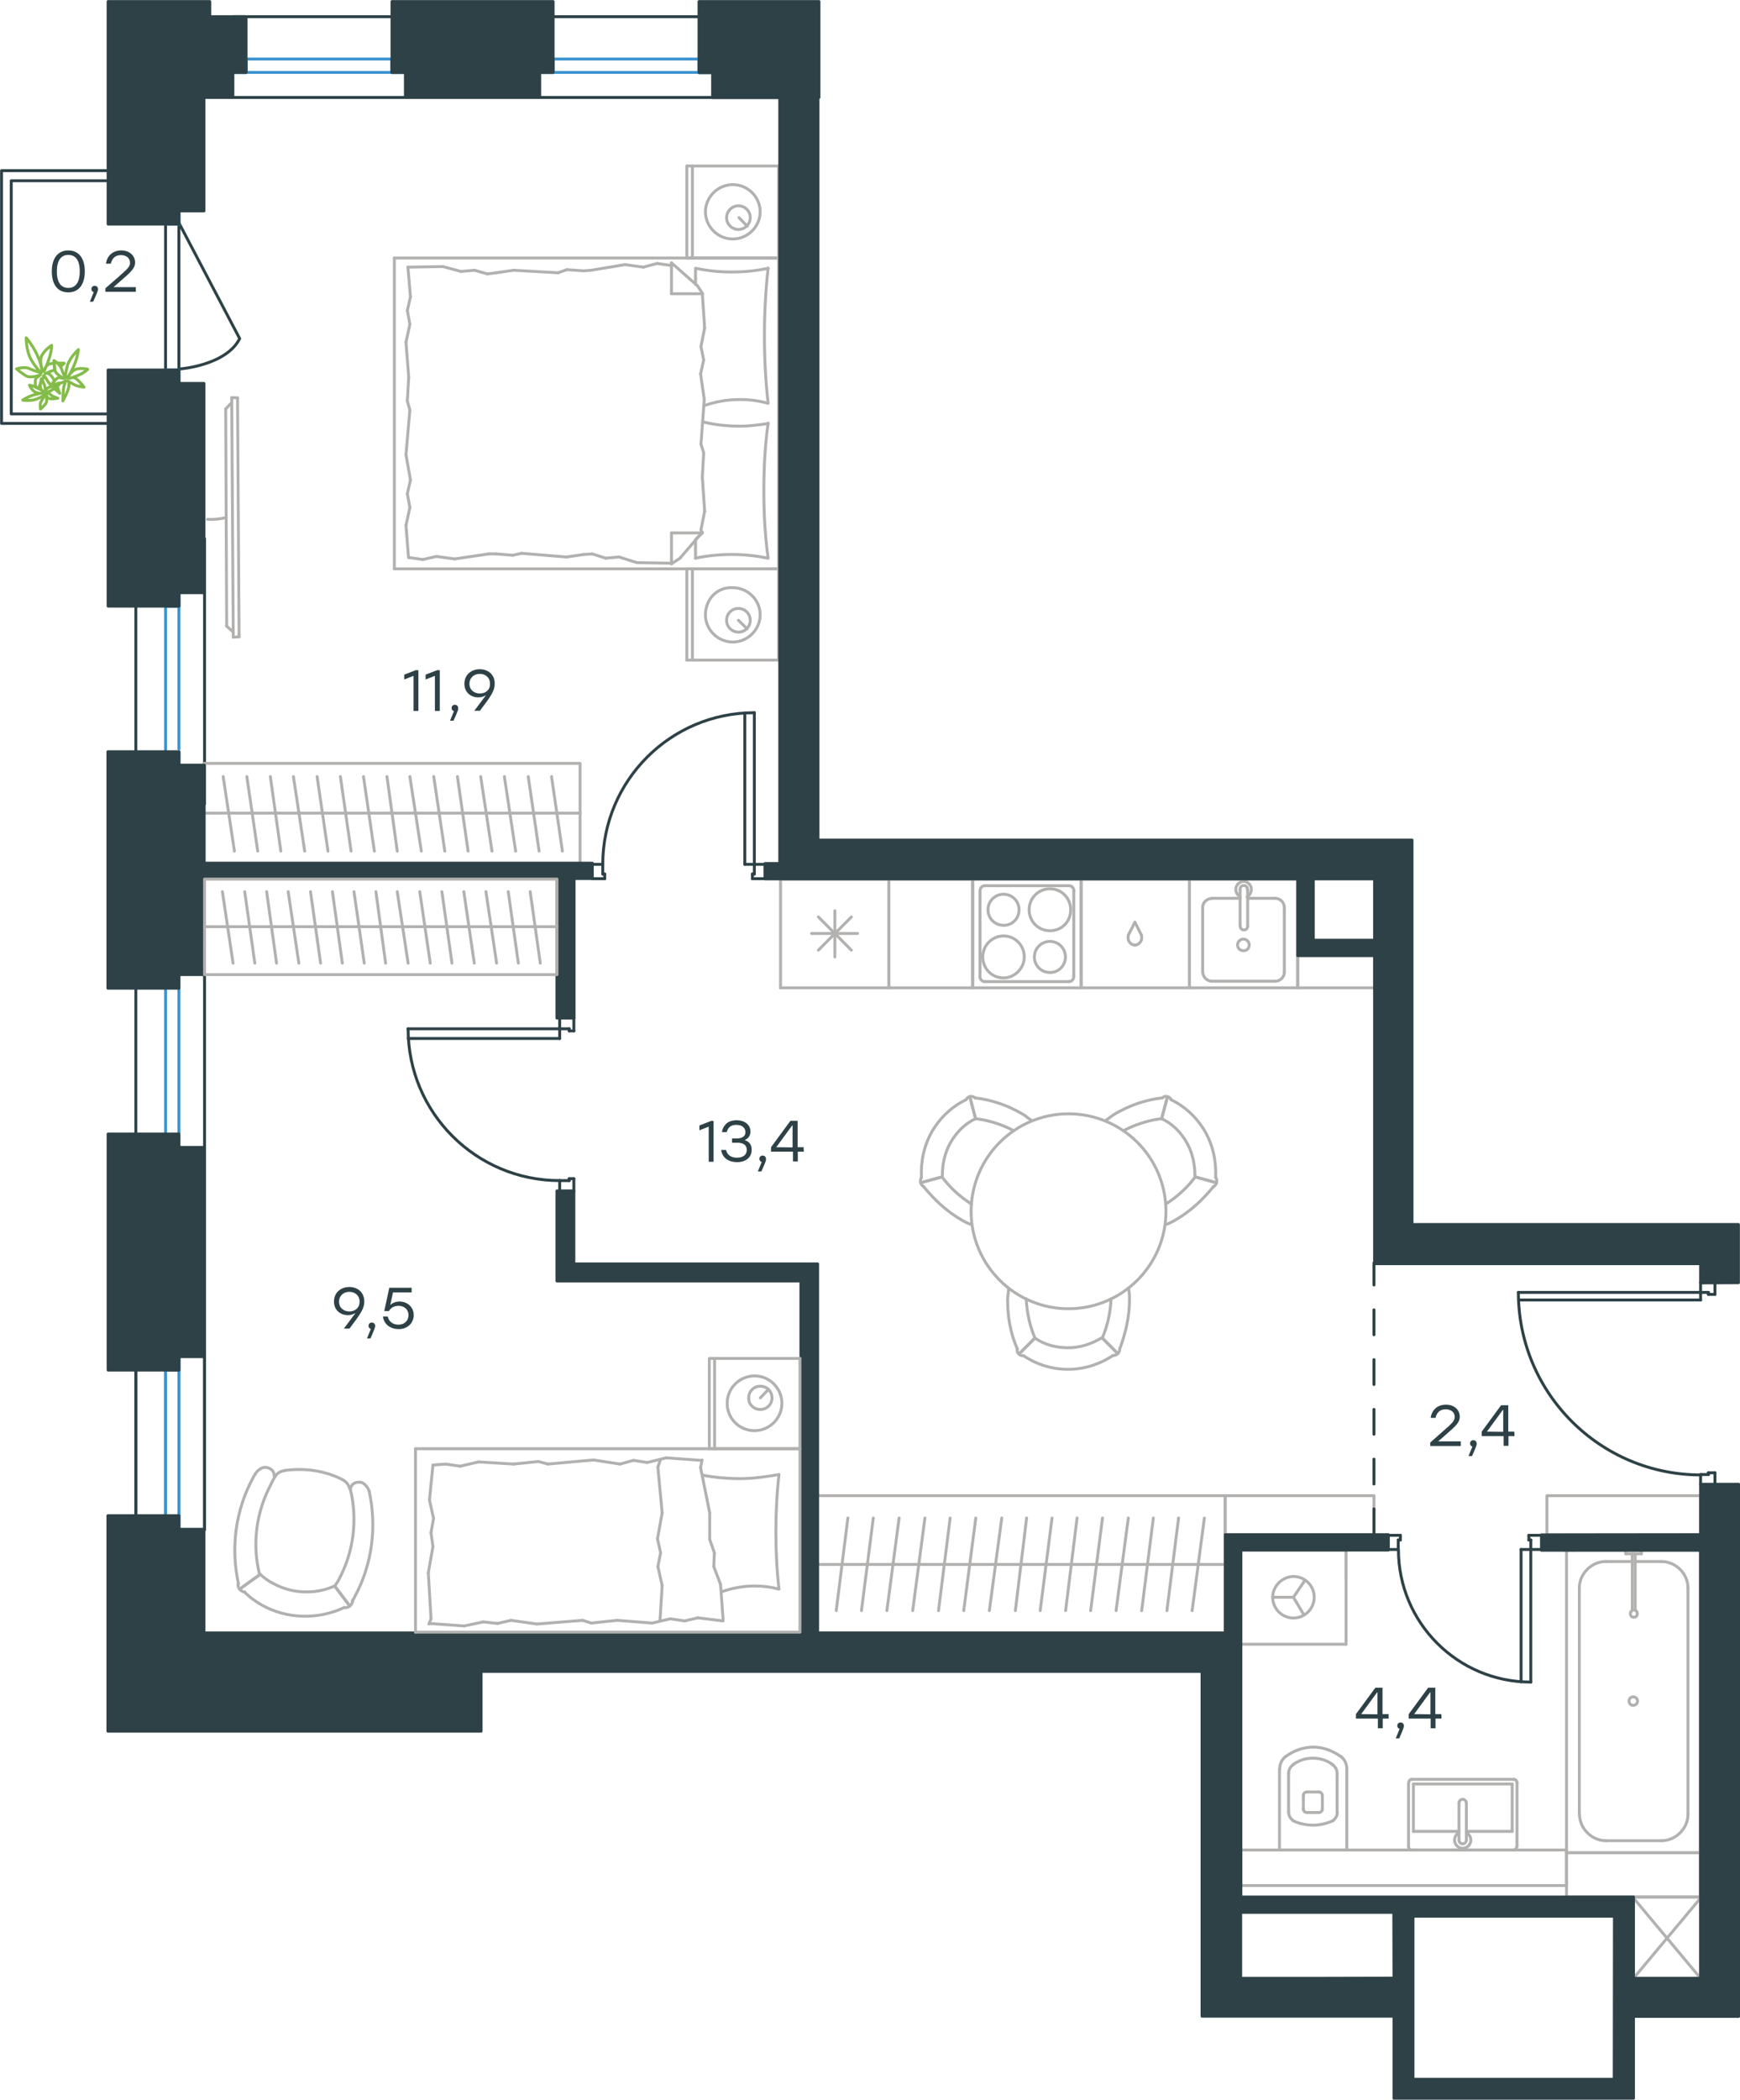 <?xml version="1.0" encoding="utf-8"?>
<!-- Generator: Adobe Illustrator 26.5.0, SVG Export Plug-In . SVG Version: 6.00 Build 0)  -->
<svg version="1.1" id="Слой_1" xmlns:xodm="http://www.corel.com/coreldraw/odm/2003"
	 xmlns="http://www.w3.org/2000/svg" xmlns:xlink="http://www.w3.org/1999/xlink" x="0px" y="0px" viewBox="0 0 896.6 1081.5"
	 style="enable-background:new 0 0 896.6 1081.5;" xml:space="preserve">
<style type="text/css">
	.st0{fill:none;stroke:#2D4146;stroke-width:1.5;stroke-linecap:round;stroke-linejoin:round;stroke-miterlimit:10;}
	.st1{fill:none;stroke:#84BC4A;stroke-width:1.5;stroke-linecap:round;stroke-linejoin:round;stroke-miterlimit:10;}
	.st2{fill:#2D4146;}
	.st3{fill:none;stroke:#3C93D0;stroke-width:1.5;stroke-linecap:round;stroke-linejoin:round;stroke-miterlimit:10;}
	.st4{fill:none;stroke:#B2B1B0;stroke-width:1.5;stroke-linecap:round;stroke-linejoin:round;stroke-miterlimit:10;}
	
		.st5{fill-rule:evenodd;clip-rule:evenodd;fill:#2D4146;stroke:#2D4146;stroke-width:1.5;stroke-linecap:round;stroke-linejoin:round;stroke-miterlimit:10;}
	
		.st6{fill:none;stroke:#2D4146;stroke-width:1.5;stroke-linecap:round;stroke-linejoin:round;stroke-miterlimit:10;stroke-dasharray:12.813,12.813;}
</style>
<line class="st0" x1="92.2" y1="189.9" x2="92.2" y2="114.8"/>
<polyline class="st0" points="69.4,87.9 0.8,87.9 0.8,218.1 69.4,218.1 "/>
<polyline class="st0" points="55.3,93.1 5.8,93.1 5.8,213.2 55.3,213.2 "/>
<line class="st0" x1="85.3" y1="189.9" x2="85.3" y2="114.8"/>
<path class="st0" d="M92.2,114.8l31.3,59.6c-7.1,14.1-31.4,15.7-31.4,15.7"/>
<g id="_2274668974272">
	<path class="st1" d="M21.3,192.1c0,0-2.3-1.9-5.1-6.6S13.5,174,13.5,174s3.1,3.4,5.6,8.7c2.4,5.3,2.8,8.7,2.8,8.7s-1.9-5.3-0.3-8.4
		c1.7-3.1,5-5.1,5-5.1s0.1,2.1-0.9,5.6c-1,3.4-3,7.8-3,7.8s0.6-3.1,2.7-3.8c0.6-0.1,1.6-0.4,2.6-0.4c0.1,1,0.1,2.4,0.4,3.4
		c-0.1,0.1-0.4,0.1-0.4,0.1c-2.3,0.7-4.7,1.9-4.7,1.9s1.1-1.1,3.1,1.1c0.6,0.6,1.1,1.6,1.7,2.6c-0.6,0.7-1.3,1.7-1.7,2.3
		c-1-1-1.9-2-2.1-2.7c-1.1-2-1.9-2.3-1.9-2.3s0.1,1-0.6,2.3c-0.3-0.4-0.4-0.6-0.4-0.6s-0.1,0.9-0.4,2c-0.4,0.9-0.9,1.9-1.1,3
		c-0.4-0.3-0.9-0.4-1.4-0.7l-0.1-0.1c-0.4-2-0.4-4.1,0.4-4.8l1.9-1.4c0,0-4.8,1.6-6.8,0.6c-2-0.9-5.4-3.8-5.4-3.8s4.3-1.4,6.7-0.1
		C17.6,191,21.3,192.1,21.3,192.1L21.3,192.1z M29.5,187c1.9,0,3.6,0.1,3.6,0.1s-0.9,0.9-2,1.7C30.7,188,30.3,187.4,29.5,187
		L29.5,187z M28.9,197.9c0.1,0.1,0.1,0.4,0.3,0.6c-0.6,0.1-1.4,0.4-2.1,0.6L27,199C27.3,198.7,28,198.2,28.9,197.9L28.9,197.9z
		 M29.5,199.2c0.7,1.9,1.3,3.4,1.3,3.4s-1.3-1.1-2.7-2.4C28.4,199.9,29,199.5,29.5,199.2L29.5,199.2z M19.3,202.5
		c0,0.1-0.1,0.4-0.1,0.4h-0.1c0-0.1-0.1-0.3-0.1-0.6C19.1,202.5,19.1,202.5,19.3,202.5L19.3,202.5z"/>
	<path class="st1" d="M33.7,194.7c0,0-0.1-2.3,1.1-6.6c1.4-4.3,5.6-8,5.6-8s-0.4,4-2.3,8.3c-1.9,4.3-3.4,6.3-3.4,6.3
		s1.9-3.7,4.7-4.6c2.8-0.7,5.8,0.1,5.8,0.1s-1.1,1.3-3.8,2.6s-5.6,2.1-5.6,2.1s1.4-0.9,3-0.1c1.7,0.9,4.5,4.6,4.5,4.6
		s-3.4-0.3-5.1-1.3c-1.7-1-3.4-1.9-3.4-1.9s1,0.1,0.7,2.7s-3.1,7.6-3.1,7.6s0-6,0.6-7.7s0.7-2.6,0.7-2.6s-1.1,1-3,1.1
		c-1.4,0.1-3.1,1.3-4.3,1.9c-0.1,0.1-0.4,0.1-0.4,0.1c0.6-1,3.1-5.3,4.8-4.8l1.9,0.4c0,0-3.7-2.1-4.3-3.8c-0.6-1.7-0.6-5.4-0.6-5.4
		s3.1,1.9,3.8,4C32.3,191.9,33.7,194.7,33.7,194.7L33.7,194.7z"/>
	<path class="st1" d="M23.3,203.1c0,0-1.1,1.1-4.3,2.4c-3.1,1.3-7.3,0.6-7.3,0.6s2.4-1.7,5.7-2.7c3.4-1,5.3-1,5.3-1s-3,0.7-4.8-0.6
		c-1.9-1.3-2.7-3.4-2.7-3.4s1.3,0.1,3.3,1s3.8,2.1,3.8,2.1s-1.1-0.4-1.4-1.7s0.4-4.7,0.4-4.7s1.4,2.1,1.7,3.6
		c0.3,1.4,0.6,2.8,0.6,2.8s-0.4-0.6,1.1-1.7c1.6-1.1,5.8-1.7,5.8-1.7s-3.4,2.8-4.7,3.3c-1.3,0.4-1.7,0.9-1.7,0.9s1.1,0.1,2.1,1.1
		s3.6,1.7,3.6,1.7s-4.6,0.9-5.3-0.4l-0.7-1.3c0,0,0.6,3.1-0.1,4.3c-0.7,1.1-2.8,3-2.8,3s-0.6-2.7,0.4-4.1
		C22.3,205.1,23.3,203.1,23.3,203.1L23.3,203.1z"/>
</g>
<path class="st2" d="M35.2,129c-5.3,0-8.5,3.9-8.5,10.8c0,7,3.2,10.8,8.5,10.8s8.5-4,8.5-10.8C43.7,132.9,40.5,129,35.2,129z
	 M35.2,148.3c-3.5,0-5.9-2.4-5.9-8.5c0-6,2.4-8.5,5.9-8.5s5.9,2.4,5.9,8.5C41.1,145.8,38.7,148.3,35.2,148.3z M50.5,149
	c0-1.4-1-1.8-1.7-1.8c-1,0-1.7,0.7-1.7,1.7c0,0.8,0.5,1.4,1.2,1.6l-2,4.9H48C50.4,150.2,50.5,149.5,50.5,149L50.5,149z M70.2,147.9
	H58.5l4-3.5c4.8-4.2,7.1-6.1,7.1-9.2c0-3.5-2.8-6.2-7.1-6.2s-7.3,2.6-7.9,6.8h2.5c0.6-2.7,2.3-4.4,5.2-4.4c2.9,0,4.7,1.6,4.7,3.9
	c0,2.2-1.5,3.4-6.6,7.9l-6.1,5.3v1.8H70v-2.4L70.2,147.9L70.2,147.9z"/>
<line class="st0" x1="70" y1="228.7" x2="70" y2="387.4"/>
<line class="st3" x1="85.3" y1="268.7" x2="85.3" y2="416.3"/>
<line class="st3" x1="92.2" y1="310.6" x2="92.2" y2="385.8"/>
<line class="st0" x1="105.4" y1="414.1" x2="105.4" y2="277.4"/>
<line class="st3" x1="92.2" y1="780.8" x2="92.2" y2="502.7"/>
<line class="st3" x1="85.3" y1="780.8" x2="85.3" y2="496.8"/>
<line class="st0" x1="105.4" y1="486.5" x2="105.4" y2="787.9"/>
<line class="st0" x1="70" y1="500.3" x2="70" y2="796.3"/>
<g id="_2274999154240">
	<line class="st4" x1="401.2" y1="293" x2="401.2" y2="340"/>
	<line class="st4" x1="353.9" y1="340" x2="353.9" y2="293"/>
	<line class="st4" x1="353.9" y1="293" x2="401.2" y2="293"/>
	<line class="st4" x1="401.2" y1="340" x2="353.9" y2="340"/>
	<line class="st4" x1="380.5" y1="319.5" x2="385" y2="323.9"/>
	<line class="st4" x1="356.8" y1="340" x2="356.8" y2="293"/>
	<path class="st4" d="M363.5,316.7c0,7.7,6.4,14,14.1,14s14.1-6.4,14.1-14c0-7.7-6.4-14-14.1-14
		C369.6,302.2,363.5,308.6,363.5,316.7z"/>
	<path class="st4" d="M374.4,319.5c0,3.5,2.9,6.1,6.1,6.1c3.5,0,6.1-2.9,6.1-6.1c0-3.5-2.9-6.1-6.1-6.1
		C377.2,313.4,374.4,316,374.4,319.5z"/>
	<line class="st4" x1="401.2" y1="132.9" x2="401.2" y2="293"/>
	<line class="st4" x1="358.4" y1="146.4" x2="358.4" y2="138.2"/>
	<line class="st4" x1="361.9" y1="274.5" x2="346" y2="274.5"/>
	<line class="st4" x1="358.4" y1="277.9" x2="361.9" y2="274.5"/>
	<line class="st4" x1="203.2" y1="132.9" x2="401.2" y2="132.9"/>
	<line class="st4" x1="346" y1="290.4" x2="346" y2="274.5"/>
	<line class="st4" x1="401.2" y1="293" x2="203.2" y2="293"/>
	<line class="st4" x1="346" y1="135.4" x2="359.4" y2="147.2"/>
	<line class="st4" x1="359.4" y1="147.2" x2="362.1" y2="151.3"/>
	<line class="st4" x1="358.4" y1="287.5" x2="358.4" y2="278.2"/>
	<line class="st4" x1="361.9" y1="151.3" x2="346" y2="151.3"/>
	<line class="st4" x1="361.9" y1="274.1" x2="350.4" y2="287.5"/>
	<line class="st4" x1="350.4" y1="287.5" x2="346" y2="290.4"/>
	<line class="st4" x1="346" y1="135.4" x2="346" y2="151.3"/>
	<line class="st4" x1="209.9" y1="206.6" x2="210.6" y2="194.2"/>
	<line class="st4" x1="211.5" y1="247.2" x2="209.2" y2="234.2"/>
	<line class="st4" x1="211.2" y1="261.4" x2="209.9" y2="254.3"/>
	<line class="st4" x1="209.9" y1="254.3" x2="211.5" y2="247.2"/>
	<line class="st4" x1="211.2" y1="211.2" x2="209.9" y2="206.6"/>
	<line class="st4" x1="209.2" y1="234.2" x2="211.2" y2="211.2"/>
	<line class="st4" x1="210.5" y1="287.2" x2="209.2" y2="270.6"/>
	<line class="st4" x1="209.2" y1="270.6" x2="211.2" y2="261.4"/>
	<line class="st4" x1="211.5" y1="152.9" x2="210.2" y2="137.6"/>
	<line class="st4" x1="211.2" y1="167" x2="209.9" y2="160"/>
	<line class="st4" x1="209.9" y1="160" x2="211.5" y2="152.9"/>
	<line class="st4" x1="210.6" y1="194.2" x2="209.2" y2="176.3"/>
	<line class="st4" x1="209.2" y1="176.3" x2="211.2" y2="167"/>
	<line class="st4" x1="203.2" y1="132.9" x2="203.2" y2="293"/>
	<path class="st4" d="M395.8,207.7c-1.3-11.5-1.9-23-1.9-34.8c0-11.5,0.6-23.3,1.9-34.8"/>
	<path class="st4" d="M362.6,209c6.4-2.2,12.1-3.2,18.8-3.2c4.8,0,9.6,0.6,14.1,1.9"/>
	<path class="st4" d="M395.8,138.2c-6.1,1.3-12.5,1.9-18.6,1.9c-6.4,0-12.5-0.6-18.6-1.9"/>
	<path class="st4" d="M395.8,218.2c-4.8,0.6-9.6,1.3-14.1,1.3c-6.8,0-13.1-0.6-19.5-2.2"/>
	<line class="st4" x1="305.2" y1="285.3" x2="300.8" y2="285.6"/>
	<line class="st4" x1="319" y1="286.9" x2="312.1" y2="287.5"/>
	<line class="st4" x1="312.1" y1="287.5" x2="305.2" y2="285.3"/>
	<line class="st4" x1="346" y1="290.1" x2="328.2" y2="289.8"/>
	<line class="st4" x1="328.2" y1="289.8" x2="319" y2="286.9"/>
	<line class="st4" x1="264.2" y1="286" x2="255.7" y2="285.3"/>
	<line class="st4" x1="300.8" y1="285.6" x2="291.9" y2="286.9"/>
	<line class="st4" x1="268.8" y1="285" x2="264.2" y2="286"/>
	<line class="st4" x1="291.9" y1="286.9" x2="268.8" y2="285"/>
	<line class="st4" x1="255.7" y1="285.3" x2="251.9" y2="285.3"/>
	<line class="st4" x1="224.9" y1="286.6" x2="217.9" y2="288.2"/>
	<line class="st4" x1="217.9" y1="288.2" x2="210.9" y2="287.2"/>
	<line class="st4" x1="251.9" y1="285.3" x2="234.2" y2="287.9"/>
	<line class="st4" x1="234.2" y1="287.9" x2="224.9" y2="286.6"/>
	<line class="st4" x1="251.2" y1="141.1" x2="255.7" y2="140.5"/>
	<line class="st4" x1="237.5" y1="139.8" x2="244.5" y2="139.2"/>
	<line class="st4" x1="244.5" y1="139.2" x2="251.2" y2="141.1"/>
	<line class="st4" x1="210.2" y1="137.6" x2="228.2" y2="137.3"/>
	<line class="st4" x1="228.2" y1="137.3" x2="237.5" y2="139.8"/>
	<line class="st4" x1="292.1" y1="138.9" x2="300.8" y2="139.5"/>
	<line class="st4" x1="255.7" y1="140.5" x2="264.6" y2="139.2"/>
	<line class="st4" x1="287.6" y1="140.5" x2="292.1" y2="138.9"/>
	<line class="st4" x1="264.6" y1="139.2" x2="287.6" y2="140.5"/>
	<line class="st4" x1="300.8" y1="139.5" x2="304.6" y2="139.2"/>
	<line class="st4" x1="345.6" y1="136.7" x2="346.2" y2="136.7"/>
	<line class="st4" x1="331.5" y1="137.6" x2="338.6" y2="135.7"/>
	<line class="st4" x1="338.6" y1="135.7" x2="345.6" y2="136.7"/>
	<line class="st4" x1="304.6" y1="139.2" x2="322.1" y2="136.3"/>
	<line class="st4" x1="322.1" y1="136.3" x2="331.5" y2="137.6"/>
	<path class="st4" d="M395.8,287.5c-1.6-11.5-2.2-23-2.2-34.8c0-11.5,0.6-23.3,2.2-34.8"/>
	<path class="st4" d="M358.4,287.5c6.1-1.3,12.5-1.9,18.6-1.9c6.4,0,12.5,0.6,18.6,1.9"/>
	<line class="st4" x1="362.6" y1="233.2" x2="361.9" y2="245.7"/>
	<line class="st4" x1="361" y1="192.6" x2="362.9" y2="205.7"/>
	<line class="st4" x1="361.2" y1="178.5" x2="362.6" y2="185.5"/>
	<line class="st4" x1="362.6" y1="185.5" x2="361" y2="192.6"/>
	<line class="st4" x1="361.2" y1="228.8" x2="362.6" y2="233.2"/>
	<line class="st4" x1="362.9" y1="205.7" x2="361.2" y2="228.8"/>
	<line class="st4" x1="361.9" y1="151.3" x2="363.1" y2="168.9"/>
	<line class="st4" x1="363.1" y1="168.9" x2="361.2" y2="178.5"/>
	<line class="st4" x1="361.2" y1="272.9" x2="361.6" y2="274.5"/>
	<line class="st4" x1="361.9" y1="245.7" x2="363.1" y2="263.3"/>
	<line class="st4" x1="363.1" y1="263.3" x2="361.2" y2="272.9"/>
	<line class="st4" x1="401.2" y1="85.5" x2="401.2" y2="132.9"/>
	<line class="st4" x1="353.9" y1="132.9" x2="353.9" y2="85.5"/>
	<line class="st4" x1="354.1" y1="85.5" x2="401.2" y2="85.5"/>
	<line class="st4" x1="401.2" y1="132.9" x2="354.1" y2="132.9"/>
	<line class="st4" x1="380.8" y1="112.1" x2="385" y2="116.5"/>
	<line class="st4" x1="356.8" y1="132.9" x2="356.8" y2="85.5"/>
	<path class="st4" d="M363.5,109.1c0,7.7,6.4,14,14.1,14s14.1-6.4,14.1-14c0-7.7-6.4-14-14.1-14S363.5,101.5,363.5,109.1z"/>
	<path class="st4" d="M374.4,112.1c0,3.5,2.9,6.1,6.1,6.1c3.5,0,6.1-2.9,6.1-6.1c0-3.5-2.9-6.1-6.1-6.1
		C377.2,106,374.4,108.8,374.4,112.1z"/>
</g>
<g id="_2274999150144">
	<line class="st4" x1="458" y1="452.8" x2="458" y2="508.8"/>
	<line class="st4" x1="430.2" y1="469.1" x2="430.2" y2="492.9"/>
	<line class="st4" x1="421.7" y1="489.4" x2="438.7" y2="472.3"/>
	<line class="st4" x1="421.7" y1="472.3" x2="438.7" y2="489.4"/>
	<line class="st4" x1="418.2" y1="480.8" x2="441.9" y2="480.8"/>
	<line class="st4" x1="458" y1="508.8" x2="402.2" y2="508.8"/>
	<line class="st4" x1="402.2" y1="452.8" x2="402.2" y2="508.8"/>
	<line class="st4" x1="458" y1="452.8" x2="402.2" y2="452.8"/>
</g>
<g id="_2274999140960">
	<polygon class="st4" points="668.7,508.8 668.7,452.8 612.9,452.8 612.9,508.8 	"/>
	<line class="st4" x1="642.9" y1="477.1" x2="642.9" y2="458.3"/>
	<line class="st4" x1="639" y1="462.7" x2="624.4" y2="462.7"/>
	<line class="st4" x1="624.4" y1="505.4" x2="657.2" y2="505.4"/>
	<line class="st4" x1="657.2" y1="462.7" x2="642.9" y2="462.7"/>
	<line class="st4" x1="661.8" y1="500.8" x2="661.8" y2="467.4"/>
	<line class="st4" x1="639" y1="458.3" x2="639" y2="477.1"/>
	<line class="st4" x1="619.7" y1="467.4" x2="619.7" y2="500.8"/>
	<path class="st4" d="M642.9,477.1L642.9,477.1c0,1.1-0.8,1.9-1.9,1.9c-1.1,0-1.9-0.8-1.9-1.9"/>
	<path class="st4" d="M619.7,467.4c0-2.5,2.2-4.6,4.6-4.6"/>
	<path class="st4" d="M639,461.9c-1.3-0.8-2.2-2.2-2.2-3.8c0-2.2,1.9-4.1,4-4.1c2.2,0,4,1.9,4,4.1c0,1.6-0.8,3-2.2,3.8"/>
	<path class="st4" d="M661.8,500.8c0,2.5-2.2,4.6-4.6,4.6"/>
	<path class="st4" d="M657.2,462.7c2.4,0,4.6,2.2,4.6,4.6"/>
	<path class="st4" d="M624.4,505.4c-2.4,0-4.6-2.2-4.6-4.6"/>
	<path class="st4" d="M639,458.3V458c0-1.1,0.8-1.9,1.9-1.9c1.1,0,1.9,0.8,1.9,1.9v0.3"/>
	<path class="st4" d="M643.7,486.7c0-1.6-1.3-3-3-3c-1.6,0-3,1.4-3,3s1.3,3,3,3C642.6,489.7,643.7,488.4,643.7,486.7z"/>
</g>
<g id="_2274999135808">
	<path class="st4" d="M525.1,468.6c0-4.4-3.5-8-8-8c-4.4,0-8,3.6-8,8s3.5,8,8,8C521.4,476.7,525.1,473.3,525.1,468.6z"/>
	<path class="st4" d="M527.8,492.9c0-5.9-4.6-10.8-10.7-10.8c-5.8,0-10.7,4.7-10.7,10.8c0,5.9,4.6,10.8,10.7,10.8
		C522.8,503.7,527.8,498.8,527.8,492.9z"/>
	<path class="st4" d="M549,492.9c0-4.4-3.5-8-8-8c-4.4,0-8,3.6-8,8s3.5,8,8,8C545.4,501,549,497.4,549,492.9z"/>
	<path class="st4" d="M551.7,468.6c0-5.9-4.6-10.8-10.7-10.8c-5.8,0-10.7,4.7-10.7,10.8c0,5.9,4.6,10.8,10.7,10.8
		S551.7,474.8,551.7,468.6z"/>
	<line class="st4" x1="505" y1="502.9" x2="505" y2="458.9"/>
	<line class="st4" x1="550.9" y1="505.6" x2="507.4" y2="505.6"/>
	<line class="st4" x1="553.3" y1="458.9" x2="553.3" y2="502.9"/>
	<line class="st4" x1="507.4" y1="456.2" x2="550.9" y2="456.2"/>
	<path class="st4" d="M553.3,502.9L553.3,502.9c0,1.6-1.1,2.7-2.5,2.7"/>
	<path class="st4" d="M505,458.9L505,458.9c0-1.6,1.1-2.7,2.5-2.7"/>
	<path class="st4" d="M507.4,505.6L507.4,505.6c-1.4,0-2.5-1.4-2.5-2.7"/>
	<path class="st4" d="M550.9,456.2L550.9,456.2c1.4,0,2.5,1.4,2.5,2.7"/>
	<polygon class="st4" points="501.2,508.8 557.1,508.8 557.1,452.8 501.2,452.8 	"/>
</g>
<g id="_2274999192160">
	<line class="st4" x1="659" y1="952.9" x2="694" y2="952.9"/>
	<line class="st4" x1="659.3" y1="911.2" x2="659.3" y2="952.9"/>
	<line class="st4" x1="689" y1="933.2" x2="689" y2="913.5"/>
	<line class="st4" x1="664" y1="913.5" x2="664" y2="933.2"/>
	<line class="st4" x1="681.4" y1="932.1" x2="681.4" y2="924.9"/>
	<line class="st4" x1="671.6" y1="924.9" x2="671.6" y2="932.1"/>
	<line class="st4" x1="673.5" y1="933.6" x2="679.5" y2="933.6"/>
	<line class="st4" x1="694" y1="952.9" x2="694" y2="911.2"/>
	<line class="st4" x1="679.5" y1="923" x2="673.5" y2="923"/>
	<path class="st4" d="M690.9,904.8c-4.1-3-9.1-4.9-14-4.9c0,0,0,0-0.4,0"/>
	<path class="st4" d="M679.5,933.6c1.1,0,1.9-0.8,1.9-1.9"/>
	<path class="st4" d="M686.8,937.8c1.5-1.1,2.3-2.6,2.3-4.5"/>
	<path class="st4" d="M681.4,924.9c0-1.1-0.8-1.9-1.9-1.9"/>
	<path class="st4" d="M686.8,909c-3-2.3-6.5-3.4-10.3-3.4"/>
	<path class="st4" d="M673.5,923c-1.1,0-1.9,0.8-1.9,1.9"/>
	<path class="st4" d="M671.6,931.7c0,1.1,0.8,1.9,1.9,1.9"/>
	<path class="st4" d="M664,933.2c0,1.9,0.8,3.4,2.3,4.5"/>
	<path class="st4" d="M666.3,937.8c3,1.5,6.9,2.3,10.3,2.3c3.4,0,6.9-0.8,10.3-2.3"/>
	<path class="st4" d="M666.3,909c-1.5,1.1-2.3,2.6-2.3,4.5"/>
	<path class="st4" d="M676.8,899.9L676.8,899.9c-5.4,0-10.3,1.9-14.4,4.9"/>
	<path class="st4" d="M694,911.2c0-2.6-1.1-4.9-3-6.5"/>
	<path class="st4" d="M662.4,904.8c-1.9,1.5-3,3.8-3,6.5"/>
	<path class="st4" d="M676.5,905.6L676.5,905.6c-3.8,0-7.2,1.1-10.3,3.4"/>
	<path class="st4" d="M689,913.5c0-1.9-0.8-3.4-2.3-4.5"/>
</g>
<polygon class="st4" points="639.3,971.2 807.2,971.2 807.2,952.9 639.3,952.9 "/>
<g id="_2274999183552">
	<line class="st4" x1="779.2" y1="918.9" x2="779.2" y2="943.3"/>
	<line class="st4" x1="779.2" y1="943.3" x2="755.6" y2="943.3"/>
	<line class="st4" x1="751.8" y1="943.3" x2="728.3" y2="943.3"/>
	<line class="st4" x1="728.3" y1="918.9" x2="779.2" y2="918.9"/>
	<line class="st4" x1="728.3" y1="943.3" x2="728.3" y2="918.9"/>
	<line class="st4" x1="727.5" y1="952.9" x2="780" y2="952.9"/>
	<line class="st4" x1="725.8" y1="918.4" x2="725.8" y2="951"/>
	<line class="st4" x1="780" y1="916.5" x2="727.5" y2="916.5"/>
	<line class="st4" x1="781.7" y1="951" x2="781.7" y2="918.4"/>
	<path class="st4" d="M781.7,918.4c0-1.1-0.7-1.9-1.6-1.9"/>
	<path class="st4" d="M727.5,916.5c-1,0-1.6,0.8-1.6,1.9"/>
	<path class="st4" d="M725.8,951c0,1.1,0.7,1.9,1.6,1.9"/>
	<path class="st4" d="M780,952.9c0.7,0,1.6-0.8,1.6-1.9"/>
	<line class="st4" x1="751.8" y1="928.7" x2="751.8" y2="947.5"/>
	<line class="st4" x1="755.6" y1="947.5" x2="755.6" y2="928.7"/>
	<path class="st4" d="M751.8,928.7L751.8,928.7c0-1.1,0.9-1.9,1.9-1.9c1.1,0,1.9,0.9,1.9,1.9l0,0"/>
	<path class="st4" d="M755.6,944c1.4,0.7,2.3,2.2,2.3,3.8c0,2.3-1.9,4.2-4.2,4.2s-4.2-1.9-4.2-4.2c0-1.6,0.9-3.1,2.3-3.8"/>
	<path class="st4" d="M755.6,947.5c0,0.1,0,0.2,0,0.3c0,1.1-0.9,1.9-1.9,1.9c-1.1,0-1.9-0.9-1.9-1.9c0-0.1,0-0.2,0-0.3"/>
</g>
<g id="_2275242125984">
	<line class="st4" x1="840.5" y1="804.3" x2="827.5" y2="804.3"/>
	<line class="st4" x1="856.2" y1="804.3" x2="842.6" y2="804.3"/>
	<line class="st4" x1="813.8" y1="817.9" x2="813.8" y2="934.5"/>
	<line class="st4" x1="827.5" y1="948.1" x2="856.2" y2="948.1"/>
	<line class="st4" x1="876.1" y1="954.3" x2="876.1" y2="798.4"/>
	<line class="st4" x1="807.2" y1="954.3" x2="876.1" y2="954.3"/>
	<line class="st4" x1="869.8" y1="934.5" x2="869.8" y2="817.9"/>
	<line class="st4" x1="807.2" y1="798.4" x2="807.2" y2="954.3"/>
	<line class="st4" x1="876.1" y1="798.4" x2="807.2" y2="798.4"/>
	<path class="st4" d="M827.5,948.1c-7.3,0-13.6-6.3-13.6-13.6"/>
	<path class="st4" d="M856.2,804.3c7.3,0,13.6,6.3,13.6,13.6"/>
	<path class="st4" d="M869.8,934.5c0,7.3-6.3,13.6-13.6,13.6"/>
	<path class="st4" d="M813.8,817.9c0-7.3,6.3-13.6,13.6-13.6"/>
	<line class="st4" x1="811.3" y1="798.4" x2="809.4" y2="798.4"/>
	<line class="st4" x1="841.1" y1="800.3" x2="841.1" y2="829.4"/>
	<line class="st4" x1="842.6" y1="829.4" x2="842.6" y2="800.3"/>
	<line class="st4" x1="845.8" y1="798.4" x2="837.7" y2="798.4"/>
	<line class="st4" x1="837.7" y1="798.4" x2="837.7" y2="800.3"/>
	<line class="st4" x1="837.7" y1="800.3" x2="845.8" y2="800.3"/>
	<line class="st4" x1="845.8" y1="800.3" x2="845.8" y2="798.4"/>
	<path class="st4" d="M842.6,829.4c0.8,0.4,1.1,1.1,1.1,1.8c0,1.1-0.8,1.8-1.8,1.8c-1.1,0-1.8-0.8-1.8-1.8c0-0.8,0.4-1.4,1.1-1.8"/>
	<path class="st4" d="M841.6,874c1.2,0,2.2,1,2.2,2.2s-1,2.2-2.2,2.2s-2.2-1-2.2-2.2C839.4,874.9,840.4,874,841.6,874z"/>
</g>
<polygon class="st4" points="841.7,1019 876.3,1019 876.3,977.1 841.7,977.1 "/>
<line class="st4" x1="841.7" y1="1019" x2="876.3" y2="977.6"/>
<line class="st4" x1="841.7" y1="977.6" x2="876.3" y2="1019"/>
<g id="_2275242121536">
	<line class="st0" x1="388.7" y1="445.2" x2="383.8" y2="445.2"/>
	<line class="st0" x1="388.7" y1="445.2" x2="388.7" y2="367.1"/>
	<line class="st0" x1="383.8" y1="445.2" x2="383.8" y2="367.2"/>
	<line class="st0" x1="305.1" y1="452.6" x2="311.6" y2="452.6"/>
	<line class="st0" x1="310.6" y1="445.2" x2="305.1" y2="445.2"/>
	<line class="st0" x1="310.6" y1="450.2" x2="310.6" y2="445.2"/>
	<line class="st0" x1="311.6" y1="450.2" x2="310.6" y2="450.2"/>
	<line class="st0" x1="311.6" y1="452.6" x2="311.6" y2="450.2"/>
	<path class="st0" d="M310.6,445.2c0-43.1,34.9-78.1,78.1-78.1"/>
	<line class="st0" x1="394.2" y1="452.6" x2="387.7" y2="452.6"/>
	<line class="st0" x1="388.7" y1="445.2" x2="394.2" y2="445.2"/>
	<line class="st0" x1="388.7" y1="450.2" x2="388.7" y2="445.2"/>
	<line class="st0" x1="387.7" y1="450.2" x2="388.7" y2="450.2"/>
	<line class="st0" x1="387.7" y1="452.6" x2="387.7" y2="450.2"/>
</g>
<line class="st0" x1="876.3" y1="665.7" x2="876.3" y2="669.6"/>
<line class="st0" x1="876.3" y1="665.7" x2="782.4" y2="665.7"/>
<line class="st0" x1="876.3" y1="669.6" x2="782.5" y2="669.6"/>
<line class="st0" x1="883.7" y1="764.5" x2="883.7" y2="758.6"/>
<line class="st0" x1="876.3" y1="759.5" x2="876.3" y2="764.5"/>
<line class="st0" x1="880.3" y1="759.5" x2="876.3" y2="759.5"/>
<line class="st0" x1="880.3" y1="758.6" x2="880.3" y2="759.5"/>
<line class="st0" x1="883.7" y1="758.6" x2="880.3" y2="758.6"/>
<path class="st0" d="M782.4,665.7c0,51.9,42.1,94,94,94"/>
<line class="st0" x1="883.7" y1="660.7" x2="883.7" y2="666.7"/>
<line class="st0" x1="876.3" y1="665.7" x2="876.3" y2="660.7"/>
<line class="st0" x1="880.3" y1="665.7" x2="876.3" y2="665.7"/>
<line class="st0" x1="880.3" y1="666.7" x2="880.3" y2="665.7"/>
<line class="st0" x1="883.7" y1="666.7" x2="880.3" y2="666.7"/>
<g id="_2275242108672">
	<line class="st0" x1="788.8" y1="798.1" x2="783.8" y2="798.1"/>
	<line class="st0" x1="788.8" y1="798.1" x2="788.8" y2="866.4"/>
	<line class="st0" x1="783.8" y1="798.1" x2="783.8" y2="866.3"/>
	<line class="st0" x1="715.1" y1="790.8" x2="721.6" y2="790.8"/>
	<line class="st0" x1="720.5" y1="798.1" x2="715.1" y2="798.1"/>
	<line class="st0" x1="720.5" y1="793.2" x2="720.5" y2="798.1"/>
	<line class="st0" x1="721.6" y1="793.2" x2="720.5" y2="793.2"/>
	<line class="st0" x1="721.6" y1="790.8" x2="721.6" y2="793.2"/>
	<path class="st0" d="M788.8,866.4c-37.7,0-68.2-30.6-68.2-68.2"/>
	<line class="st0" x1="794.2" y1="790.8" x2="787.8" y2="790.8"/>
	<line class="st0" x1="788.8" y1="798.1" x2="794.2" y2="798.1"/>
	<line class="st0" x1="788.8" y1="793.2" x2="788.8" y2="798.1"/>
	<line class="st0" x1="787.8" y1="793.2" x2="788.8" y2="793.2"/>
	<line class="st0" x1="787.8" y1="790.8" x2="787.8" y2="793.2"/>
</g>
<line class="st0" x1="120.1" y1="8.6" x2="367.2" y2="8.6"/>
<polygon class="st3" points="120,37.4 126.9,37.4 126.9,30.4 120,30.4 "/>
<polygon class="st3" points="201.9,37.4 208.9,37.4 208.9,30.4 201.9,30.4 "/>
<line class="st3" x1="126.8" y1="30.4" x2="201.9" y2="30.4"/>
<line class="st3" x1="126.8" y1="37.3" x2="201.9" y2="37.3"/>
<polygon class="st3" points="278.1,37.4 285.1,37.4 285.1,30.4 278.1,30.4 "/>
<polygon class="st3" points="360.2,37.4 367.2,37.4 367.2,30.4 360.2,30.4 "/>
<line class="st3" x1="285" y1="30.4" x2="360.2" y2="30.4"/>
<line class="st3" x1="285" y1="37.3" x2="360.2" y2="37.3"/>
<polygon class="st3" points="85.3,787.8 92.3,787.8 92.3,780.8 85.3,780.8 "/>
<polygon class="st3" points="85.3,705.7 92.3,705.7 92.3,698.8 85.3,698.8 "/>
<line class="st3" x1="92.2" y1="780.8" x2="92.2" y2="705.7"/>
<line class="st3" x1="85.3" y1="780.8" x2="85.3" y2="705.7"/>
<polygon class="st3" points="85.3,394.3 92.3,394.3 92.3,387.4 85.3,387.4 "/>
<polygon class="st3" points="85.3,312.3 92.3,312.3 92.3,305.3 85.3,305.3 "/>
<line class="st3" x1="92.2" y1="197.5" x2="92.2" y2="312.2"/>
<polygon class="st3" points="85.3,197.6 92.3,197.6 92.3,190.6 85.3,190.6 "/>
<polygon class="st3" points="85.3,115.5 92.3,115.5 92.3,108.6 85.3,108.6 "/>
<line class="st0" x1="105.4" y1="699.1" x2="105.4" y2="787.9"/>
<line class="st0" x1="70" y1="690.4" x2="70" y2="796.3"/>
<polygon class="st4" points="807.2,954.3 876.1,954.3 876.1,977.1 807.2,977.1 "/>
<g id="_2275242091072">
	<line class="st4" x1="639.3" y1="798.4" x2="639.3" y2="846.9"/>
	<g>
		<line class="st4" x1="693.6" y1="846.9" x2="639.3" y2="846.9"/>
		<line class="st4" x1="693.6" y1="813" x2="693.6" y2="798.4"/>
		<line class="st4" x1="693.6" y1="846.9" x2="693.6" y2="798.4"/>
		<line class="st4" x1="666.5" y1="822.7" x2="672.4" y2="814"/>
		<line class="st4" x1="666.5" y1="822.7" x2="655.8" y2="822.7"/>
		<line class="st4" x1="666.5" y1="822.7" x2="671.9" y2="831.8"/>
		<path class="st4" d="M655.8,822.7c0,5.9,4.8,10.7,10.7,10.7s10.7-4.8,10.7-10.7s-4.8-10.7-10.7-10.7
			C660.8,812.1,655.8,816.9,655.8,822.7z"/>
		<line class="st4" x1="693.6" y1="798.4" x2="639.3" y2="798.4"/>
	</g>
</g>
<g id="_2275242087776">
	<path class="st4" d="M116.6,266.6c-3.3,0.7-6.5,1.1-9.7,0.9"/>
	<line class="st4" x1="120.2" y1="328.2" x2="119.4" y2="204.8"/>
	<line class="st4" x1="122.4" y1="204.9" x2="123.2" y2="328"/>
	<line class="st4" x1="123.2" y1="328" x2="120.2" y2="328.2"/>
	<line class="st4" x1="116.3" y1="210.6" x2="116.8" y2="322.5"/>
	<line class="st4" x1="119.3" y1="207.5" x2="116.3" y2="210.6"/>
	<line class="st4" x1="116.8" y1="322.5" x2="120.2" y2="325.6"/>
	<line class="st4" x1="122.4" y1="204.9" x2="119.4" y2="204.8"/>
</g>
<g id="_2274668995392">
	<line class="st4" x1="298.9" y1="418.8" x2="105.1" y2="418.8"/>
	<line class="st4" x1="241.2" y1="438.4" x2="235.7" y2="400"/>
	<line class="st4" x1="253.5" y1="438.4" x2="247.7" y2="400"/>
	<line class="st4" x1="265.7" y1="438.4" x2="259.9" y2="400"/>
	<line class="st4" x1="277.8" y1="438.4" x2="272.2" y2="400"/>
	<line class="st4" x1="289.8" y1="438.4" x2="284.2" y2="400"/>
	<polygon class="st4" points="298.9,444.7 105.1,444.7 105.1,393.2 298.9,393.2 	"/>
	<line class="st4" x1="157" y1="438.4" x2="151.2" y2="400"/>
	<line class="st4" x1="169" y1="438.4" x2="163.4" y2="400"/>
	<line class="st4" x1="180.9" y1="438.4" x2="175.4" y2="400"/>
	<line class="st4" x1="192.9" y1="438.4" x2="187.3" y2="400"/>
	<line class="st4" x1="204.7" y1="438.4" x2="199.4" y2="400"/>
	<line class="st4" x1="217.1" y1="438.4" x2="211.2" y2="400"/>
	<line class="st4" x1="229.2" y1="438.4" x2="223.5" y2="400"/>
	<line class="st4" x1="120.8" y1="438.4" x2="115" y2="400"/>
	<line class="st4" x1="132.8" y1="438.4" x2="127.2" y2="400"/>
	<line class="st4" x1="144.7" y1="438.4" x2="139.3" y2="400"/>
</g>
<g id="_2274668983616">
	<polygon class="st4" points="557.1,508.8 557.1,452.8 612.9,452.8 612.9,508.8 	"/>
	<line class="st4" x1="584.8" y1="475" x2="588.1" y2="481.5"/>
	<line class="st4" x1="581.5" y1="481.5" x2="584.8" y2="475"/>
	<path class="st4" d="M581.5,481.5c-0.2,0.6-0.2,1.1-0.2,1.7c0,1.9,1.7,3.6,3.6,3.6"/>
	<path class="st4" d="M588.1,481.5c0.2,0.6,0.2,1.1,0.2,1.7c0,1.9-1.7,3.6-3.6,3.6"/>
</g>
<line class="st4" x1="420.9" y1="805.8" x2="631.3" y2="805.8"/>
<line class="st4" x1="483.6" y1="829.6" x2="489.6" y2="781.9"/>
<line class="st4" x1="470.3" y1="829.6" x2="476.6" y2="781.9"/>
<line class="st4" x1="457" y1="829.6" x2="463.3" y2="781.9"/>
<line class="st4" x1="443.9" y1="829.6" x2="450" y2="781.9"/>
<line class="st4" x1="430.9" y1="829.6" x2="436.9" y2="781.9"/>
<polygon class="st4" points="420.9,841.1 631.3,841.1 631.3,770.4 420.9,770.4 "/>
<line class="st4" x1="575.1" y1="829.6" x2="581.4" y2="781.9"/>
<line class="st4" x1="562" y1="829.6" x2="568.1" y2="781.9"/>
<line class="st4" x1="549.1" y1="829.6" x2="555" y2="781.9"/>
<line class="st4" x1="536" y1="829.6" x2="542.1" y2="781.9"/>
<line class="st4" x1="523.2" y1="829.6" x2="529" y2="781.9"/>
<line class="st4" x1="509.8" y1="829.6" x2="516.2" y2="781.9"/>
<line class="st4" x1="496.6" y1="829.6" x2="502.8" y2="781.9"/>
<line class="st4" x1="614.3" y1="829.6" x2="620.6" y2="781.9"/>
<line class="st4" x1="601.3" y1="829.6" x2="607.3" y2="781.9"/>
<line class="st4" x1="588.3" y1="829.6" x2="594.3" y2="781.9"/>
<polygon class="st4" points="631.3,770.4 708,770.4 708,790.5 631.3,790.5 "/>
<polygon class="st4" points="876.3,770.4 797.1,770.4 797.1,790.5 876.3,790.5 "/>
<polygon class="st5" points="74.4,705.7 85.3,705.7 85.3,705.7 92.2,705.7 92.2,698.8 85.3,698.8 85.3,698.8 105.1,698.8 105.1,591 
	92.2,591 92.2,584.1 85.3,584.1 85.3,584.1 74.4,584.1 63.5,584.1 55.7,584.1 55.7,602.9 55.7,687 55.7,705.7 63.5,705.7 "/>
<polygon class="st5" points="74.4,115.4 85.3,115.4 85.3,115.4 92.2,115.4 92.2,108.6 85.3,108.6 85.3,108.6 105.1,108.6 
	105.1,96.6 105.1,50.2 120,50.2 120,37.3 126.8,37.3 126.8,30.4 126.8,30.4 126.8,8.6 108.1,8.6 108.1,0.8 105.1,0.8 96.9,0.8 
	55.7,0.8 55.7,80.5 55.7,96.6 55.7,115.4 63.5,115.4 "/>
<polygon class="st5" points="76.9,312.2 85.3,312.2 85.3,312.2 92.2,312.2 92.2,305.3 85.3,305.3 85.3,305.3 105.1,305.3 
	105.1,197.5 92.2,197.5 92.2,190.6 85.3,190.6 85.3,190.6 76.9,190.6 63.5,190.6 55.7,190.6 55.7,209.4 55.7,293.4 55.7,312.2 
	63.5,312.2 "/>
<polygon class="st5" points="208.9,50.2 278.1,50.2 278.1,37.3 285,37.3 285,30.4 285,30.4 285,12.8 285,8.6 285,0.8 266.2,0.8 
	220.8,0.8 202,0.8 202,8.6 202,12.8 202,30.4 201.9,30.4 201.9,37.3 208.9,37.3 "/>
<path class="st5" d="M71.5,509h13.8l0,0h6.9v-7h-6.9l0,0h19.8v-49.5H287v71.9h8.8v-71.9h9.4v-7.9h-200v-50.5H85.3l0,0h6.9v-6.9h-6.9
	l0,0H71.5h-8h-7.9V406v84v19h7.9H71.5z M876.3,764.5v26c-43.5,0-56.8,0.1-82,0.1v7.9c26,0,56,0,82,0V1019h-34.6v-32v-2.1v-7.8H728.1
	H726h-0.8h-7h-78.8v-135v-1v-42.7h76v-7.9h-84c0,22.5,0,28.1,0,50.6h-7h-4.9H421.3V659.8V651h-8.8H295.7v-37.6H287V651v8.8h8.8
	h116.9v181.3H248h-7.7H105.1v-53.4H92.2v-7h-7l0,0H74.4H63.5h-7.9v18.8V815v26v34.6v16.1h192.3v-9.9v-20.9h371.5v158v8.8v8.2v2.6
	h58.9h40v42.3h6.3h3.4h113.7v-7v-2.9v-32h0.2v-0.3h54V764.5H876.3L876.3,764.5z M718.2,985l0.1,33.9l-39.7,0.1h-39.3v-34H718.2z
	 M831.8,1071H728.1v-84h103.8L831.8,1071L831.8,1071z"/>
<line class="st0" x1="120" y1="50.2" x2="367.1" y2="50.2"/>
<line class="st6" x1="708" y1="790" x2="708" y2="650.5"/>
<g id="_2274746028096">
	<line class="st0" x1="288.4" y1="529.9" x2="288.4" y2="534.9"/>
	<line class="st0" x1="288.4" y1="529.9" x2="210.2" y2="529.9"/>
	<line class="st0" x1="288.4" y1="534.9" x2="210.3" y2="534.9"/>
	<line class="st0" x1="295.7" y1="613.5" x2="295.7" y2="607.1"/>
	<line class="st0" x1="288.4" y1="608.1" x2="288.4" y2="613.5"/>
	<line class="st0" x1="293.3" y1="608.1" x2="288.4" y2="608.1"/>
	<line class="st0" x1="293.3" y1="607.1" x2="293.3" y2="608.1"/>
	<line class="st0" x1="295.7" y1="607.1" x2="293.3" y2="607.1"/>
	<path class="st0" d="M288.4,608.1c-43.1,0-78.1-34.9-78.1-78.1"/>
	<line class="st0" x1="295.7" y1="524.5" x2="295.7" y2="531"/>
	<line class="st0" x1="288.4" y1="529.9" x2="288.4" y2="524.5"/>
	<line class="st0" x1="293.3" y1="529.9" x2="288.4" y2="529.9"/>
	<line class="st0" x1="293.3" y1="531" x2="293.3" y2="529.9"/>
	<line class="st0" x1="295.7" y1="531" x2="293.3" y2="531"/>
</g>
<polygon class="st4" points="458,508.8 501.2,508.8 501.2,452.8 458,452.8 "/>
<polygon class="st4" points="668.7,508.8 708.3,508.8 708.3,492.1 668.7,492.1 "/>
<g id="_2274746008416">
	<line class="st4" x1="287" y1="477.3" x2="105.4" y2="477.3"/>
	<line class="st4" x1="232.9" y1="496.1" x2="227.7" y2="459.3"/>
	<line class="st4" x1="244.4" y1="496.1" x2="239" y2="459.3"/>
	<line class="st4" x1="255.9" y1="496.1" x2="250.4" y2="459.3"/>
	<line class="st4" x1="267.1" y1="496.1" x2="261.9" y2="459.3"/>
	<line class="st4" x1="278.4" y1="496.1" x2="273.2" y2="459.3"/>
	<polygon class="st4" points="287,502 105.4,502 105.4,452.8 287,452.8 	"/>
	<line class="st4" x1="154" y1="496.1" x2="148.5" y2="459.3"/>
	<line class="st4" x1="165.2" y1="496.1" x2="160" y2="459.3"/>
	<line class="st4" x1="176.4" y1="496.1" x2="171.3" y2="459.3"/>
	<line class="st4" x1="187.7" y1="496.1" x2="182.4" y2="459.3"/>
	<line class="st4" x1="198.7" y1="496.1" x2="193.7" y2="459.3"/>
	<line class="st4" x1="210.3" y1="496.1" x2="204.7" y2="459.3"/>
	<line class="st4" x1="221.7" y1="496.1" x2="216.3" y2="459.3"/>
	<line class="st4" x1="120.1" y1="496.1" x2="114.6" y2="459.3"/>
	<line class="st4" x1="131.3" y1="496.1" x2="126.1" y2="459.3"/>
	<line class="st4" x1="142.5" y1="496.1" x2="137.4" y2="459.3"/>
</g>
<g id="_2275446566208">
	<line class="st4" x1="341.2" y1="779.2" x2="338.8" y2="792.6"/>
	<line class="st4" x1="340.4" y1="799.8" x2="339" y2="806.9"/>
	<line class="st4" x1="338.8" y1="792.6" x2="340.4" y2="799.8"/>
	<line class="st4" x1="340.1" y1="752.5" x2="339" y2="755.7"/>
	<line class="st4" x1="339" y1="755.7" x2="341.2" y2="779.2"/>
	<line class="st4" x1="341.2" y1="816.7" x2="340.1" y2="834.6"/>
	<line class="st4" x1="339" y1="806.9" x2="341.2" y2="816.7"/>
	<line class="st4" x1="317.9" y1="834.6" x2="304.7" y2="836"/>
	<line class="st4" x1="276.7" y1="836.5" x2="263.3" y2="834.6"/>
	<line class="st4" x1="256.4" y1="836.2" x2="249" y2="835.4"/>
	<line class="st4" x1="263.3" y1="834.6" x2="256.4" y2="836.2"/>
	<line class="st4" x1="304.7" y1="836" x2="300.2" y2="834.6"/>
	<line class="st4" x1="300.2" y1="834.6" x2="276.7" y2="836.5"/>
	<line class="st4" x1="239.2" y1="837.5" x2="221.3" y2="836.2"/>
	<line class="st4" x1="249" y1="835.4" x2="239.2" y2="837.5"/>
	<line class="st4" x1="352.8" y1="834.9" x2="345.4" y2="833.8"/>
	<line class="st4" x1="336.1" y1="836" x2="317.9" y2="834.6"/>
	<line class="st4" x1="345.4" y1="833.8" x2="336.1" y2="836"/>
	<line class="st4" x1="264.6" y1="754.1" x2="277.5" y2="752.8"/>
	<line class="st4" x1="305.8" y1="752" x2="319.5" y2="754.1"/>
	<line class="st4" x1="326.4" y1="752.2" x2="333.5" y2="753.3"/>
	<line class="st4" x1="319.5" y1="754.1" x2="326.4" y2="752.2"/>
	<line class="st4" x1="277.5" y1="752.8" x2="282.3" y2="754.1"/>
	<line class="st4" x1="282.3" y1="754.1" x2="305.8" y2="752"/>
	<line class="st4" x1="343.3" y1="750.9" x2="361.2" y2="752.2"/>
	<line class="st4" x1="333.5" y1="753.3" x2="343.3" y2="750.9"/>
	<line class="st4" x1="229.7" y1="754.1" x2="237.1" y2="755.2"/>
	<line class="st4" x1="223.1" y1="754.6" x2="229.7" y2="754.1"/>
	<line class="st4" x1="246.6" y1="753" x2="264.6" y2="754.1"/>
	<line class="st4" x1="237.1" y1="755.2" x2="246.6" y2="753"/>
	<line class="st4" x1="214.1" y1="840.7" x2="214.1" y2="746.2"/>
	<polyline class="st4" points="214.1,840.7 412.2,840.7 412.2,746.2 214.1,746.2 	"/>
	<line class="st4" x1="220.7" y1="810.1" x2="223.1" y2="796.6"/>
	<line class="st4" x1="222.1" y1="789.5" x2="223.4" y2="782.1"/>
	<line class="st4" x1="223.1" y1="796.6" x2="222.1" y2="789.5"/>
	<line class="st4" x1="221" y1="836.5" x2="222.1" y2="833.8"/>
	<line class="st4" x1="222.1" y1="833.8" x2="220.7" y2="810.1"/>
	<line class="st4" x1="221.3" y1="772.6" x2="223.1" y2="754.6"/>
	<line class="st4" x1="223.4" y1="782.1" x2="221.3" y2="772.6"/>
	<line class="st4" x1="372.6" y1="834.9" x2="359.6" y2="833.3"/>
	<line class="st4" x1="359.6" y1="833.3" x2="352.8" y2="834.9"/>
	<line class="st4" x1="365.7" y1="779.2" x2="365.7" y2="792.9"/>
	<line class="st4" x1="368.1" y1="799.8" x2="367.8" y2="806.9"/>
	<line class="st4" x1="365.7" y1="792.9" x2="368.1" y2="799.8"/>
	<line class="st4" x1="361.8" y1="752" x2="361" y2="755.9"/>
	<line class="st4" x1="361" y1="755.9" x2="365.7" y2="779.2"/>
	<line class="st4" x1="371.3" y1="816.2" x2="372.6" y2="834.1"/>
	<line class="st4" x1="367.8" y1="806.9" x2="371.3" y2="816.1"/>
	<line class="st4" x1="368.2" y1="699.7" x2="368.2" y2="746.2"/>
	<line class="st4" x1="391.8" y1="720" x2="396" y2="715.6"/>
	<line class="st4" x1="365.5" y1="746.2" x2="412.2" y2="746.2"/>
	<polyline class="st4" points="365.5,746.2 365.5,699.7 412.2,699.7 	"/>
	<path class="st4" d="M391.8,726c3.5,0,6-2.8,6-6c0-3.5-2.8-6-6-6c-3.5,0-6,2.8-6,6C385.6,723.3,388.4,726,391.8,726z"/>
	<path class="st4" d="M388.8,736.9c7.6,0,14.1-6.2,14.1-14.1c0-7.6-6.2-14.1-14.1-14.1c-7.6,0-14.1,6.2-14.1,14.1
		C374.7,730.7,381,736.9,388.8,736.9z"/>
	<line class="st4" x1="412.2" y1="699.7" x2="412.2" y2="746.2"/>
	<path class="st4" d="M401.4,818.5c-1.1-9.7-1.6-19.5-1.6-29.5c0-9.7,0.5-19.7,1.6-29.5"/>
	<path class="st4" d="M371.7,819.9c5.6-1.9,11.2-3,17.1-3c4.2,0,8.4,0.5,12.3,1.6"/>
	<path class="st4" d="M401.4,759.5c-6.5,1.1-13.3,2.1-19.7,2.1c-6.8,0-14-0.6-19.7-1.8"/>
</g>
<g id="_2275446558528">
	<path class="st4" d="M146.7,757.5c-2.4,0.3-4.2,1.5-5.2,3.4"/>
	<path class="st4" d="M177,762.4c-9.2-4.9-19.9-6.4-30.3-5"/>
	<path class="st4" d="M131.6,759.1c-0.3,0.7-0.9,1.3-1.2,2.1c-9.1,16.7-11.6,36.1-7.5,54.7"/>
	<path class="st4" d="M141.6,760.8c-0.6,1.1-1.4,2.3-1.9,3.6c-7.7,14.3-9.9,31-5.9,46.7"/>
	<path class="st4" d="M180.3,766.9c-0.6-1.9-1.6-3.5-3.4-4.5"/>
	<path class="st4" d="M181.5,824.7c0.3-0.7,0.9-1.3,1.2-2.1c9.1-16.7,11.6-36.1,7.5-54.7"/>
	<path class="st4" d="M172.5,817c0.6-1.1,1.5-2.1,2.1-3.4c7.6-14.1,9.8-30.8,5.9-46.7"/>
	<path class="st4" d="M134.1,810.9c2.1,1.9,4.2,3.5,6.9,4.8c9.9,5.4,21.7,5.6,31.7,1.1"/>
	<path class="st4" d="M126,820c2.7,2.8,5.9,5,9.2,6.9c12.9,7.1,28.8,7.4,42.2,1.1"/>
	<line class="st4" x1="172.5" y1="817" x2="180.1" y2="827"/>
	<line class="st4" x1="134.1" y1="810.9" x2="123.5" y2="818.5"/>
	<line class="st4" x1="134.1" y1="810.9" x2="123.5" y2="818.5"/>
	<line class="st4" x1="172.5" y1="817" x2="180.1" y2="827"/>
	<path class="st4" d="M177.3,828c1.5,0.3,3.3-0.5,4-2.1c0.3-0.4,0.3-0.7,0.5-1.3"/>
	<path class="st4" d="M122.7,815.6c-0.3,1.5,0.5,3.3,2.1,4c0.4,0.3,0.7,0.3,1.3,0.5"/>
	<path class="st4" d="M190.2,768.1c-0.3-1.5-2.4-4.4-4.4-4.6c-2-0.2-4.4,0.1-5.3,3.4"/>
	<path class="st4" d="M131.6,759.1c0.7-1.4,3.5-3.7,5.4-3.3c2,0.3,4.3,1.3,4.3,4.6"/>
</g>
<g id="_2275446532064">
	<path class="st4" d="M533.3,689.2c5,3.5,11.1,5,17.1,5c6.1,0,12.1-2,17.1-5"/>
	<path class="st4" d="M519.7,663.6c0,2-0.5,4-0.5,6.1c0,8.6,1.5,17.1,5,25.1"/>
	<path class="st4" d="M577,694.8c3-8.1,5-16.6,5-25.1c0-2,0-4-0.5-6.1"/>
	<path class="st4" d="M528.8,669c0.3,6.8,1.8,13.9,4.5,20.2"/>
	<path class="st4" d="M568,689.2c2.7-6.4,4.2-13,4.5-20.2"/>
	<path class="st4" d="M527.3,698.2c6.6,4.5,14.5,7.1,23.1,7.1c8.1,0,16.1-2.5,23.1-7.1"/>
	<line class="st4" x1="533.3" y1="689.2" x2="525.3" y2="697.2"/>
	<line class="st4" x1="568" y1="689.2" x2="576" y2="697.2"/>
	<line class="st4" x1="533.3" y1="689.2" x2="525.3" y2="697.2"/>
	<line class="st4" x1="568" y1="689.2" x2="576" y2="697.2"/>
	<path class="st4" d="M573.5,698.2c2,0,3.5-1.5,3.5-3.5"/>
	<path class="st4" d="M524.2,694.8c-0.4,2,1,3.5,3,3.5"/>
</g>
<path class="st4" d="M550.6,573.7c27.7,0,50.2,22.5,50.2,50.2s-22.5,50.2-50.2,50.2s-50.2-22.5-50.2-50.2
	C500.5,596.2,522.9,573.7,550.6,573.7z"/>
<g id="_2275027948320">
	<path class="st4" d="M502.7,576.2c-5.6,2.6-9.9,7.1-12.9,12.3s-4.3,11.5-4.2,17.3"/>
	<path class="st4" d="M531.7,577.2c-1.7-1-3.2-2.5-5-3.5c-7.4-4.3-15.5-7.2-24.3-8.2"/>
	<path class="st4" d="M476,611.3c5.5,6.7,11.8,12.6,19.2,16.9c1.7,1,3.5,2,5.5,2.6"/>
	<path class="st4" d="M522.4,582.4c-6.1-3.2-12.9-5.4-19.7-6.2"/>
	<path class="st4" d="M485.4,606.2c4.1,5.5,9.2,10.2,15.2,14"/>
	<path class="st4" d="M497.9,566.4c-7.2,3.4-13.4,9.1-17.7,16.5c-4,7-5.8,15.2-5.4,23.6"/>
	<line class="st4" x1="502.7" y1="576.2" x2="499.8" y2="565.2"/>
	<line class="st4" x1="485.4" y1="606.2" x2="474.4" y2="609.2"/>
	<line class="st4" x1="502.7" y1="576.2" x2="499.8" y2="565.2"/>
	<line class="st4" x1="485.4" y1="606.2" x2="474.4" y2="609.2"/>
	<path class="st4" d="M474.8,606.5c-1,1.7-0.5,3.8,1.3,4.8"/>
	<path class="st4" d="M502.4,565.5c-1.5-1.4-3.6-0.9-4.6,0.9"/>
</g>
<g id="_2275027933184">
	<path class="st4" d="M598.6,576.2c5.6,2.6,9.9,7.1,12.9,12.3s4.3,11.5,4.2,17.3"/>
	<path class="st4" d="M569.6,577.2c1.7-1,3.2-2.5,5-3.5c7.4-4.3,15.5-7.2,24.3-8.2"/>
	<path class="st4" d="M625.2,611.3c-5.5,6.7-11.8,12.6-19.2,16.9c-1.7,1-3.5,2-5.5,2.6"/>
	<path class="st4" d="M578.9,582.4c6.1-3.2,12.9-5.4,19.7-6.2"/>
	<path class="st4" d="M615.9,606.2c-4.1,5.5-9.2,10.2-15.2,14"/>
	<path class="st4" d="M603.3,566.4c7.2,3.4,13.4,9.1,17.7,16.5c4,7,5.8,15.2,5.4,23.6"/>
	<line class="st4" x1="598.6" y1="576.2" x2="601.5" y2="565.2"/>
	<line class="st4" x1="615.9" y1="606.2" x2="626.8" y2="609.2"/>
	<line class="st4" x1="598.6" y1="576.2" x2="601.5" y2="565.2"/>
	<line class="st4" x1="615.9" y1="606.2" x2="626.8" y2="609.2"/>
	<path class="st4" d="M626.5,606.5c1,1.7,0.5,3.8-1.3,4.8"/>
	<path class="st4" d="M598.9,565.5c1.5-1.4,3.6-0.9,4.6,0.9"/>
</g>
<path class="st5" d="M895.8,660.7v-30c-55.9,0-111.8,0-167.8,0l0,0h-0.4v-198H422l0,0h-0.5V50.2h0.5V0.8h-61.8v29.6l0,0v7h7v12.9
	h34.6v394.5h-7.6v7.9h7.5l0,0h13l0,0c246,0-52.7,0,254,0v31.7v5v2.8h39.6v158.7h12.9h6.8h148.3v9.9L895.8,660.7L895.8,660.7z
	 M708.3,484.3h-31.6v-31.6h31.6V484.3z"/>
<path class="st2" d="M366.6,577.3l-6.2,2.4v2.5l4.8-1.9v18.1h2.5v-21L366.6,577.3L366.6,577.3z M383.7,587.2c2-0.7,3-2.4,3-4.4
	c0-3.5-3.1-5.8-7.1-5.8c-3.8,0-6.8,1.8-7.6,6.1h2.5c0.7-2.8,2.5-3.7,5-3.7c2.8,0,4.6,1.4,4.6,3.8c0,2-1.5,3.2-4.7,3.2h-2.2v2.2h2.9
	c3.4,0,4.7,1.6,4.7,3.7c0,2.5-1.9,4-5,4c-2.8,0-5-1.1-5.7-4h-2.5c0.6,4.3,4.1,6.3,8.2,6.3c4.4,0,7.5-2.4,7.5-6.2
	C387.5,589.8,386.1,588,383.7,587.2z M394.7,597c0-1.4-1-1.8-1.7-1.8c-1,0-1.7,0.7-1.7,1.7c0,0.8,0.5,1.4,1.2,1.6l-2,4.9h1.8
	C394.7,598.2,394.8,597.5,394.7,597L394.7,597z M414.1,590.9H411v-13.6h-3.7l-10,13.6v2.3h11.3v5h2.5v-5h3.1L414.1,590.9
	L414.1,590.9z M400,590.9l8.2-11.2h0.2V591L400,590.9z"/>
<path class="st2" d="M180,662.9c-4.4,0-7.9,2.9-7.9,7.5c0,4.5,3.4,7,7.2,7c1.6,0,2.8-0.5,3.9-1.1l-6,8h2.9
	c5.4-7.2,7.6-10.1,7.6-13.8C187.8,665.7,184.3,662.9,180,662.9z M180,675.5c-2.9,0-5.3-1.9-5.3-5s2.3-5.1,5.3-5.1s5.3,1.9,5.3,5.1
	C185.3,673.5,183.1,675.5,180,675.5L180,675.5z M193.3,683c0-1.4-1-1.8-1.7-1.8c-1,0-1.7,0.7-1.7,1.7c0,0.8,0.5,1.4,1.2,1.6l-2,4.9
	h1.8C193.2,684.2,193.3,683.5,193.3,683L193.3,683z M205.9,670.4c-2.1,0-3.6,0.7-4.8,1.8l1.4-6.5h9.6v-2.4h-11.5l-2.6,12h2.4
	c1-1.7,2.6-2.7,5-2.7c2.9,0,5.1,1.9,5.1,4.8c0,2.8-2.1,4.9-5.1,4.9c-2.8,0-5-1.4-5.6-4.2h-2.5c0.6,4.3,4.2,6.5,8.2,6.5
	c4.3,0,7.7-3,7.7-7.3C213.1,673.1,209.8,670.4,205.9,670.4L205.9,670.4z"/>
<path class="st2" d="M214.5,345.1l-6.2,2.4v2.5l4.8-1.9v18.1h2.5v-21h-1.1V345.1z M225.5,345.1l-6.2,2.4v2.5l4.8-1.9v18.1h2.5v-21
	h-1.1V345.1z M236.1,364.8c0-1.4-1-1.8-1.7-1.8c-1,0-1.7,0.7-1.7,1.7c0,0.8,0.5,1.4,1.2,1.6l-2,4.9h1.8
	C236.1,365.9,236.2,365.3,236.1,364.8L236.1,364.8z M247.2,344.7c-4.4,0-7.9,2.9-7.9,7.5c0,4.5,3.4,7,7.2,7c1.6,0,2.8-0.5,3.9-1.1
	l-6,8h2.9c5.4-7.2,7.6-10.1,7.6-13.8C255.1,347.5,251.5,344.7,247.2,344.7L247.2,344.7z M247.2,357.2c-2.9,0-5.3-1.9-5.3-5
	s2.3-5.1,5.3-5.1s5.3,1.9,5.3,5.1C252.6,355.3,250.3,357.2,247.2,357.2L247.2,357.2z"/>
<path class="st2" d="M715.5,882.9h-3.1v-13.6h-3.7l-10,13.6v2.3H710v5h2.5v-5h3.1L715.5,882.9L715.5,882.9z M701.4,882.9l8.2-11.2
	h0.2V883L701.4,882.9L701.4,882.9z M723.4,889c0-1.4-1-1.8-1.7-1.8c-1,0-1.7,0.7-1.7,1.7c0,0.8,0.5,1.4,1.2,1.6l-2,4.9h1.8
	C723.3,890.2,723.4,889.5,723.4,889z M742.7,882.9h-3.1v-13.6h-3.7l-10,13.6v2.3h11.3v5h2.5v-5h3.1L742.7,882.9L742.7,882.9z
	 M728.7,882.9l8.2-11.2h0.2V883L728.7,882.9L728.7,882.9z"/>
<path class="st2" d="M752.7,742.4h-11.6l4-3.5c4.8-4.2,7.1-6.1,7.1-9.2c0-3.5-2.8-6.2-7.1-6.2s-7.3,2.6-7.9,6.8h2.5
	c0.6-2.7,2.3-4.4,5.2-4.4s4.7,1.6,4.7,3.9c0,2.2-1.5,3.4-6.6,7.9l-6,5.3v1.8h15.7L752.7,742.4L752.7,742.4z M760.9,743.6
	c0-1.4-1-1.8-1.7-1.8c-1,0-1.7,0.7-1.7,1.7c0,0.8,0.5,1.4,1.2,1.6l-2,4.9h1.8C760.9,744.7,761,744.1,760.9,743.6z M780.3,737.4h-3.1
	v-13.6h-3.7l-10,13.6v2.3h11.3v5h2.5v-5h3.1L780.3,737.4L780.3,737.4z M766.2,737.4l8.2-11.2h0.2v11.3L766.2,737.4L766.2,737.4z"/>
</svg>
